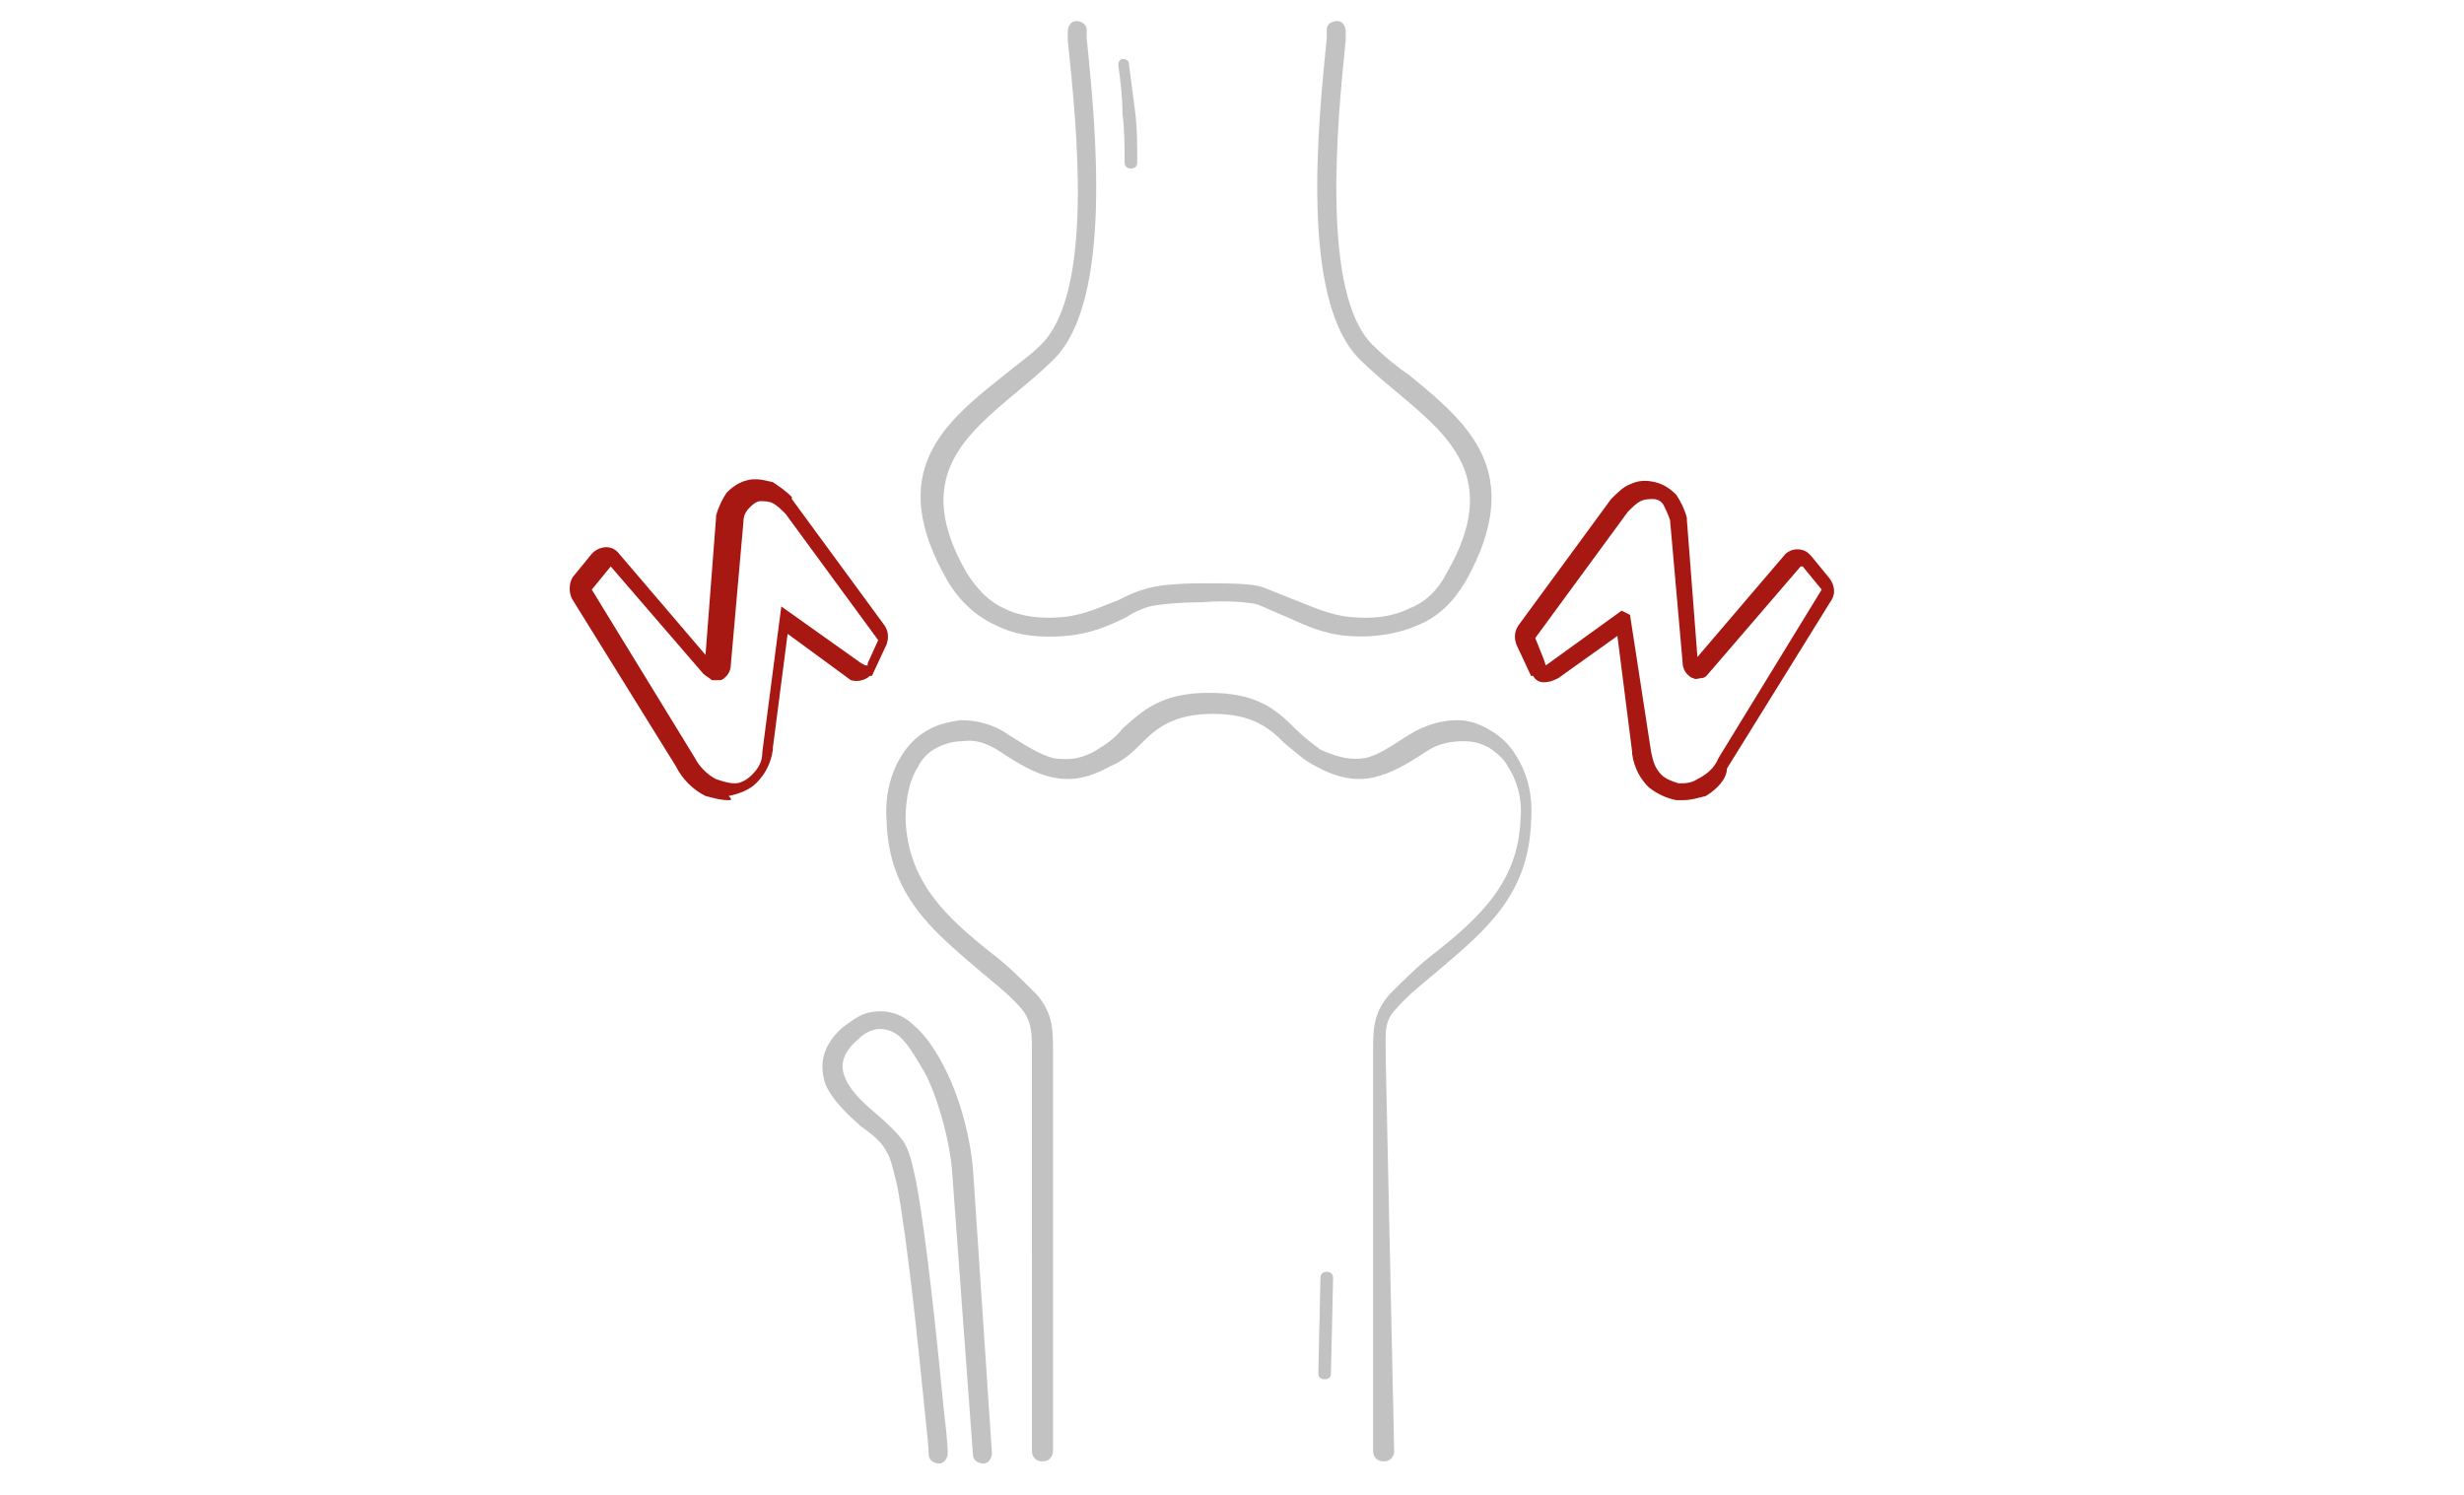 <?xml version="1.0" encoding="utf-8"?>
<!-- Generator: Adobe Illustrator 23.0.2, SVG Export Plug-In . SVG Version: 6.00 Build 0)  -->
<svg version="1.1" id="Layer_1" xmlns="http://www.w3.org/2000/svg" xmlns:xlink="http://www.w3.org/1999/xlink" x="0px" y="0px"
	 viewBox="0 0 117 71" style="enable-background:new 0 0 117 71;" xml:space="preserve">
<style type="text/css">
	.st0{fill:#C6C5C4;}
	.st1{fill:#B12F2B;}
	.st2{fill:none;}
	.st3{fill:#C1C1C1;}
	.st4{fill:#A61E22;}
	.st5{fill:#C2C2C2;}
	.st6{fill:#A81812;}
	.st7{fill:#C79571;}
	.st8{fill:#A7C976;}
	.st9{fill:#FFFFFF;}
	.st10{fill:#EEE3D6;}
	.st11{fill:#CBCBCB;}
	.st12{fill:none;stroke:#000000;stroke-width:0.5;stroke-miterlimit:10;}
	.st13{clip-path:url(#SVGID_2_);fill:#C1C1C1;}
	.st14{clip-path:url(#SVGID_2_);fill:#A81812;}
	.st15{fill:#71D45B;}
	.st16{fill:#D1D1D1;}
</style>
<path class="st5" d="M66.2,68.9c0,0.3-0.2,0.5-0.5,0.5c-0.3,0-0.5-0.2-0.5-0.5V50.3c0-0.3,0-0.3,0-0.4c0-1,0-1.8,0.8-2.7
	c0.7-0.7,1.4-1.4,2.2-2c2-1.6,3.9-3.3,4-6.3v0l0,0c0.1-1-0.2-1.9-0.6-2.5c-0.2-0.4-0.6-0.7-0.9-0.9c-0.4-0.2-0.7-0.3-1.2-0.3
	c-0.6,0-1.2,0.1-1.8,0.5c-0.9,0.6-1.6,1-2.4,1.2c-0.8,0.2-1.7,0.1-2.8-0.5c-0.6-0.3-1-0.7-1.5-1.1c-0.7-0.7-1.5-1.4-3.4-1.4h0
	c-1.9,0-2.7,0.7-3.4,1.4c-0.4,0.4-0.8,0.8-1.5,1.1c-1.1,0.6-1.9,0.7-2.8,0.5c-0.8-0.2-1.5-0.6-2.4-1.2c-0.6-0.4-1.2-0.6-1.8-0.5
	c-0.4,0-0.8,0.1-1.2,0.3c-0.4,0.2-0.7,0.5-0.9,0.9c-0.4,0.6-0.6,1.5-0.6,2.5c0,0,0,0,0,0c0.1,3,2,4.7,4,6.3c0.8,0.6,1.5,1.3,2.2,2
	c0.8,0.9,0.8,1.7,0.8,2.7c0,0.1,0,0.1,0,0.4v18.6c0,0.3-0.2,0.5-0.5,0.5c-0.3,0-0.5-0.2-0.5-0.5V50.3c0,0,0-0.2,0-0.4
	c0-0.8,0-1.4-0.5-2c-0.6-0.7-1.4-1.3-2.1-1.9c-2.1-1.8-4.2-3.5-4.3-7l0,0c-0.1-1.2,0.2-2.3,0.7-3.1c0.3-0.5,0.7-0.9,1.2-1.2
	c0.5-0.3,1-0.4,1.6-0.5c0.8,0,1.6,0.2,2.3,0.7c0.8,0.5,1.4,0.9,2.1,1.1c0.6,0.1,1.3,0.1,2.1-0.4c0.5-0.3,0.9-0.6,1.2-1
	c0.9-0.8,1.8-1.7,4.1-1.7c2.3,0,3.2,0.8,4.1,1.7c0.4,0.4,0.8,0.7,1.2,1c0.9,0.4,1.5,0.5,2.1,0.4c0.6-0.1,1.3-0.6,2.1-1.1
	c0.8-0.5,1.6-0.7,2.3-0.7c0.6,0,1.1,0.2,1.6,0.5c0.5,0.3,0.9,0.7,1.2,1.2c0.5,0.8,0.8,1.8,0.7,3.1l0,0c-0.1,3.5-2.2,5.2-4.3,7
	c-0.7,0.6-1.5,1.2-2.1,1.9c-0.6,0.6-0.5,1.2-0.5,2c0,0.2,0,0.4,0,0.4L66.2,68.9L66.2,68.9z"/>
<path class="st5" d="M53.1,3.1c0-0.2,0.1-0.3,0.2-0.3c0.2,0,0.3,0.1,0.3,0.2c0.1,0.8,0.2,1.5,0.3,2.3s0.1,1.5,0.1,2.4
	c0,0.2-0.1,0.3-0.3,0.3c-0.2,0-0.3-0.1-0.3-0.3c0-0.8,0-1.5-0.1-2.3C53.3,4.6,53.2,3.8,53.1,3.1z"/>
<path class="st5" d="M62.7,60.7c0-0.2,0.1-0.3,0.3-0.3c0.2,0,0.3,0.1,0.3,0.3l-0.1,4.5c0,0.2-0.1,0.3-0.3,0.3
	c-0.2,0-0.3-0.1-0.3-0.3L62.7,60.7z"/>
<path class="st5" d="M63,1.4c0-0.3,0.3-0.4,0.5-0.4c0.3,0,0.4,0.3,0.4,0.5c0,0.1,0,0.3,0,0.4c-0.4,3.9-1.2,12.1,1.3,14.5
	c0.5,0.5,1.1,1,1.7,1.4c2.8,2.3,5.6,4.6,2.7,9.8c-0.6,1-1.3,1.7-2.3,2.1c-0.9,0.4-2.1,0.6-3.3,0.5c-1.2-0.1-2-0.5-2.9-0.9
	c-0.5-0.2-0.9-0.4-1.4-0.6c-0.4-0.1-1.5-0.2-2.6-0.1c-1.1,0-2.1,0.1-2.5,0.2c-0.4,0.1-0.8,0.3-1.1,0.5c-0.8,0.4-1.7,0.8-2.9,0.9
	c-1.2,0.1-2.3,0-3.3-0.5c-0.9-0.4-1.7-1.1-2.3-2.1c-3-5.2-0.2-7.5,2.7-9.8c0.6-0.5,1.2-0.9,1.7-1.4c2.6-2.5,1.7-10.6,1.3-14.5
	c0-0.2,0-0.3,0-0.4c0-0.3,0.2-0.5,0.4-0.5c0.3,0,0.5,0.2,0.5,0.4c0,0.1,0,0.3,0,0.4c0.4,4,1.3,12.5-1.6,15.3c-0.5,0.5-1.1,1-1.7,1.5
	c-2.5,2.1-5,4.1-2.4,8.6c0.5,0.8,1.1,1.4,1.8,1.7c0.8,0.4,1.8,0.5,2.8,0.4c1-0.1,1.8-0.5,2.6-0.8c0.4-0.2,0.8-0.4,1.2-0.5
	c0.5-0.2,1.6-0.3,2.8-0.3c1.2,0,2.4,0,2.9,0.2c0.5,0.2,1,0.4,1.5,0.6c0.8,0.3,1.6,0.7,2.6,0.8c1.1,0.1,2,0,2.8-0.4
	c0.8-0.3,1.4-0.9,1.8-1.7c2.6-4.5,0.1-6.5-2.4-8.6c-0.6-0.5-1.2-1-1.7-1.5c-2.9-2.8-2-11.3-1.6-15.3C63,1.6,63,1.5,63,1.4L63,1.4z"
	/>
<g>
	<path class="st6" d="M79.9,38c-0.1,0-0.2,0-0.3,0c-0.5-0.1-0.9-0.3-1.3-0.6c-0.4-0.4-0.7-0.9-0.8-1.6l0,0c0,0,0,0,0-0.1l-0.7-5.5
		l-2.8,2c-0.2,0.1-0.4,0.2-0.7,0.2c-0.2,0-0.4-0.1-0.5-0.3h-0.1l-0.7-1.5c-0.1-0.3-0.1-0.6,0.1-0.9l4.4-6c0,0,0,0,0,0l0,0
		c0.3-0.3,0.6-0.6,0.9-0.7c0.4-0.2,0.8-0.2,1.2-0.1c0.4,0.1,0.7,0.3,1,0.6c0.2,0.3,0.4,0.7,0.5,1.1c0,0,0,0.1,0,0.1l0.5,6.5l4.1-4.8
		c0.3-0.4,0.9-0.4,1.2-0.1c0,0,0.1,0.1,0.1,0.1l0.9,1.1c0.2,0.3,0.3,0.7,0,1.1l-4.9,7.9C82,37,81.5,37.5,81,37.8
		C80.6,37.9,80.3,38,79.9,38z M78.4,35.7c0.1,0.5,0.2,0.8,0.5,1.1c0.2,0.2,0.5,0.3,0.8,0.4c0.3,0,0.6,0,0.9-0.2c0.4-0.2,0.8-0.5,1-1
		l0,0l0,0l4.9-8l0,0c0,0,0,0,0,0l-0.9-1.1c0,0,0,0,0,0c0,0,0,0-0.1,0l-4.3,5c0,0,0,0,0,0l0,0c-0.1,0.1-0.2,0.3-0.4,0.3
		c-0.1,0-0.3,0.1-0.4,0l0,0c-0.1,0-0.2-0.1-0.3-0.2c-0.1-0.1-0.2-0.3-0.2-0.5l0,0l-0.6-6.8l0,0c0,0,0,0,0,0l0,0
		c-0.1-0.3-0.2-0.5-0.3-0.7c-0.1-0.2-0.3-0.3-0.5-0.3l0,0c-0.2,0-0.4,0-0.6,0.1c-0.2,0.1-0.4,0.3-0.6,0.5l0,0c0,0,0,0,0,0l0,0
		l-4.4,6l0,0c0,0,0,0,0,0l0.4,1h0l0.1,0.3c0,0,0,0,0,0c0,0,0,0,0,0c0,0,0,0,0,0l3.6-2.6l0.4,0.2L78.4,35.7L78.4,35.7
		C78.4,35.7,78.4,35.7,78.4,35.7z M81.3,31.9C81.3,31.9,81.3,31.9,81.3,31.9C81.3,31.9,81.3,31.9,81.3,31.9z M73.5,31.6
		C73.5,31.6,73.5,31.6,73.5,31.6C73.5,31.6,73.5,31.6,73.5,31.6z M80.6,31.5C80.6,31.5,80.6,31.5,80.6,31.5
		C80.6,31.5,80.6,31.5,80.6,31.5z"/>
</g>
<g>
	<path class="st6" d="M34.6,38c-0.4,0-0.7-0.1-1.1-0.2c-0.6-0.3-1.1-0.8-1.4-1.4l-4.9-7.9c-0.2-0.3-0.2-0.8,0-1.1l0.9-1.1
		c0,0,0.1-0.1,0.1-0.1c0.4-0.3,0.9-0.3,1.2,0.1l4.1,4.8l0.5-6.5c0,0,0-0.1,0-0.1c0.1-0.4,0.3-0.8,0.5-1.1c0.3-0.3,0.6-0.5,1-0.6
		c0.4-0.1,0.8,0,1.2,0.1l0,0c0.3,0.2,0.6,0.4,0.9,0.7c0,0,0,0,0,0.1l4.4,6c0.2,0.3,0.2,0.6,0.1,0.9l0,0l-0.7,1.5h-0.1
		c-0.2,0.2-0.6,0.3-0.9,0.2l0,0l-3-2.2l-0.7,5.4c0,0,0,0,0,0.1c-0.1,0.7-0.4,1.2-0.8,1.6c-0.3,0.3-0.8,0.5-1.3,0.6
		C34.8,38,34.7,38,34.6,38z M29,26.9L29,26.9L28.1,28c0,0,0,0,0,0l0,0l4.9,8l0,0c0.2,0.4,0.6,0.8,1,1c0.3,0.1,0.6,0.2,0.9,0.2
		c0.3,0,0.6-0.2,0.8-0.4c0.3-0.3,0.5-0.6,0.5-1.1c0,0,0,0,0,0l0,0l0,0l0.9-6.9l3.8,2.7l0,0l0.2,0.1c0,0,0,0,0.1,0c0,0,0,0,0,0l0-0.1
		l0.5-1.1c0,0,0,0,0,0l0,0l-4.4-6l0,0l0,0c-0.2-0.2-0.4-0.4-0.6-0.5c-0.2-0.1-0.4-0.1-0.6-0.1c-0.2,0-0.4,0.2-0.5,0.3
		c-0.2,0.2-0.3,0.4-0.3,0.7l0,0c0,0,0,0,0,0l0,0l-0.6,6.8l0,0c0,0.2-0.1,0.4-0.2,0.5l0,0c-0.1,0.1-0.2,0.2-0.3,0.2l0,0
		c-0.1,0-0.3,0-0.4,0c-0.1-0.1-0.3-0.2-0.4-0.3l0,0c0,0,0,0,0,0L29,26.9C29,26.9,29,26.9,29,26.9C29,26.9,29,26.9,29,26.9z
		 M36.1,35.7C36.1,35.7,36.1,35.7,36.1,35.7C36.1,35.7,36.1,35.7,36.1,35.7z M35.1,24.7C35.1,24.7,35.1,24.7,35.1,24.7
		C35.1,24.7,35.1,24.7,35.1,24.7z M37.2,24.3C37.2,24.3,37.2,24.3,37.2,24.3L37.2,24.3z M37.2,24.3C37.2,24.3,37.2,24.3,37.2,24.3
		L37.2,24.3L37.2,24.3z"/>
</g>
<path class="st5" d="M47.1,69c0,0.3-0.2,0.5-0.4,0.5c-0.3,0-0.5-0.2-0.5-0.4l-1-13.6c-0.1-1.1-0.5-2.9-1.2-4.4
	c-0.4-0.7-0.8-1.4-1.2-1.8c-0.4-0.4-0.9-0.5-1.3-0.4c-0.3,0.1-0.5,0.2-0.8,0.5c-0.7,0.6-0.8,1.2-0.6,1.7c0.2,0.6,0.8,1.2,1.4,1.7
	c0.7,0.6,1.1,1,1.4,1.4c0.3,0.5,0.4,1,0.6,1.9c0.5,2.7,1,7.6,1.3,10.7c0.1,0.9,0.2,1.7,0.2,2.2c0,0.3-0.2,0.5-0.4,0.5
	c-0.3,0-0.5-0.2-0.5-0.4c0-0.4-0.1-1.2-0.2-2.2c-0.3-3-0.8-7.9-1.3-10.6c-0.2-0.8-0.3-1.3-0.5-1.6c-0.2-0.4-0.5-0.7-1.2-1.2
	c-0.7-0.6-1.4-1.3-1.7-2c-0.3-0.9-0.2-1.8,0.8-2.7c0.4-0.3,0.8-0.6,1.2-0.7c0.8-0.2,1.6,0,2.2,0.6c0.6,0.5,1.1,1.3,1.5,2.1
	c0.8,1.6,1.2,3.5,1.3,4.7L47.1,69L47.1,69z"/>
</svg>

